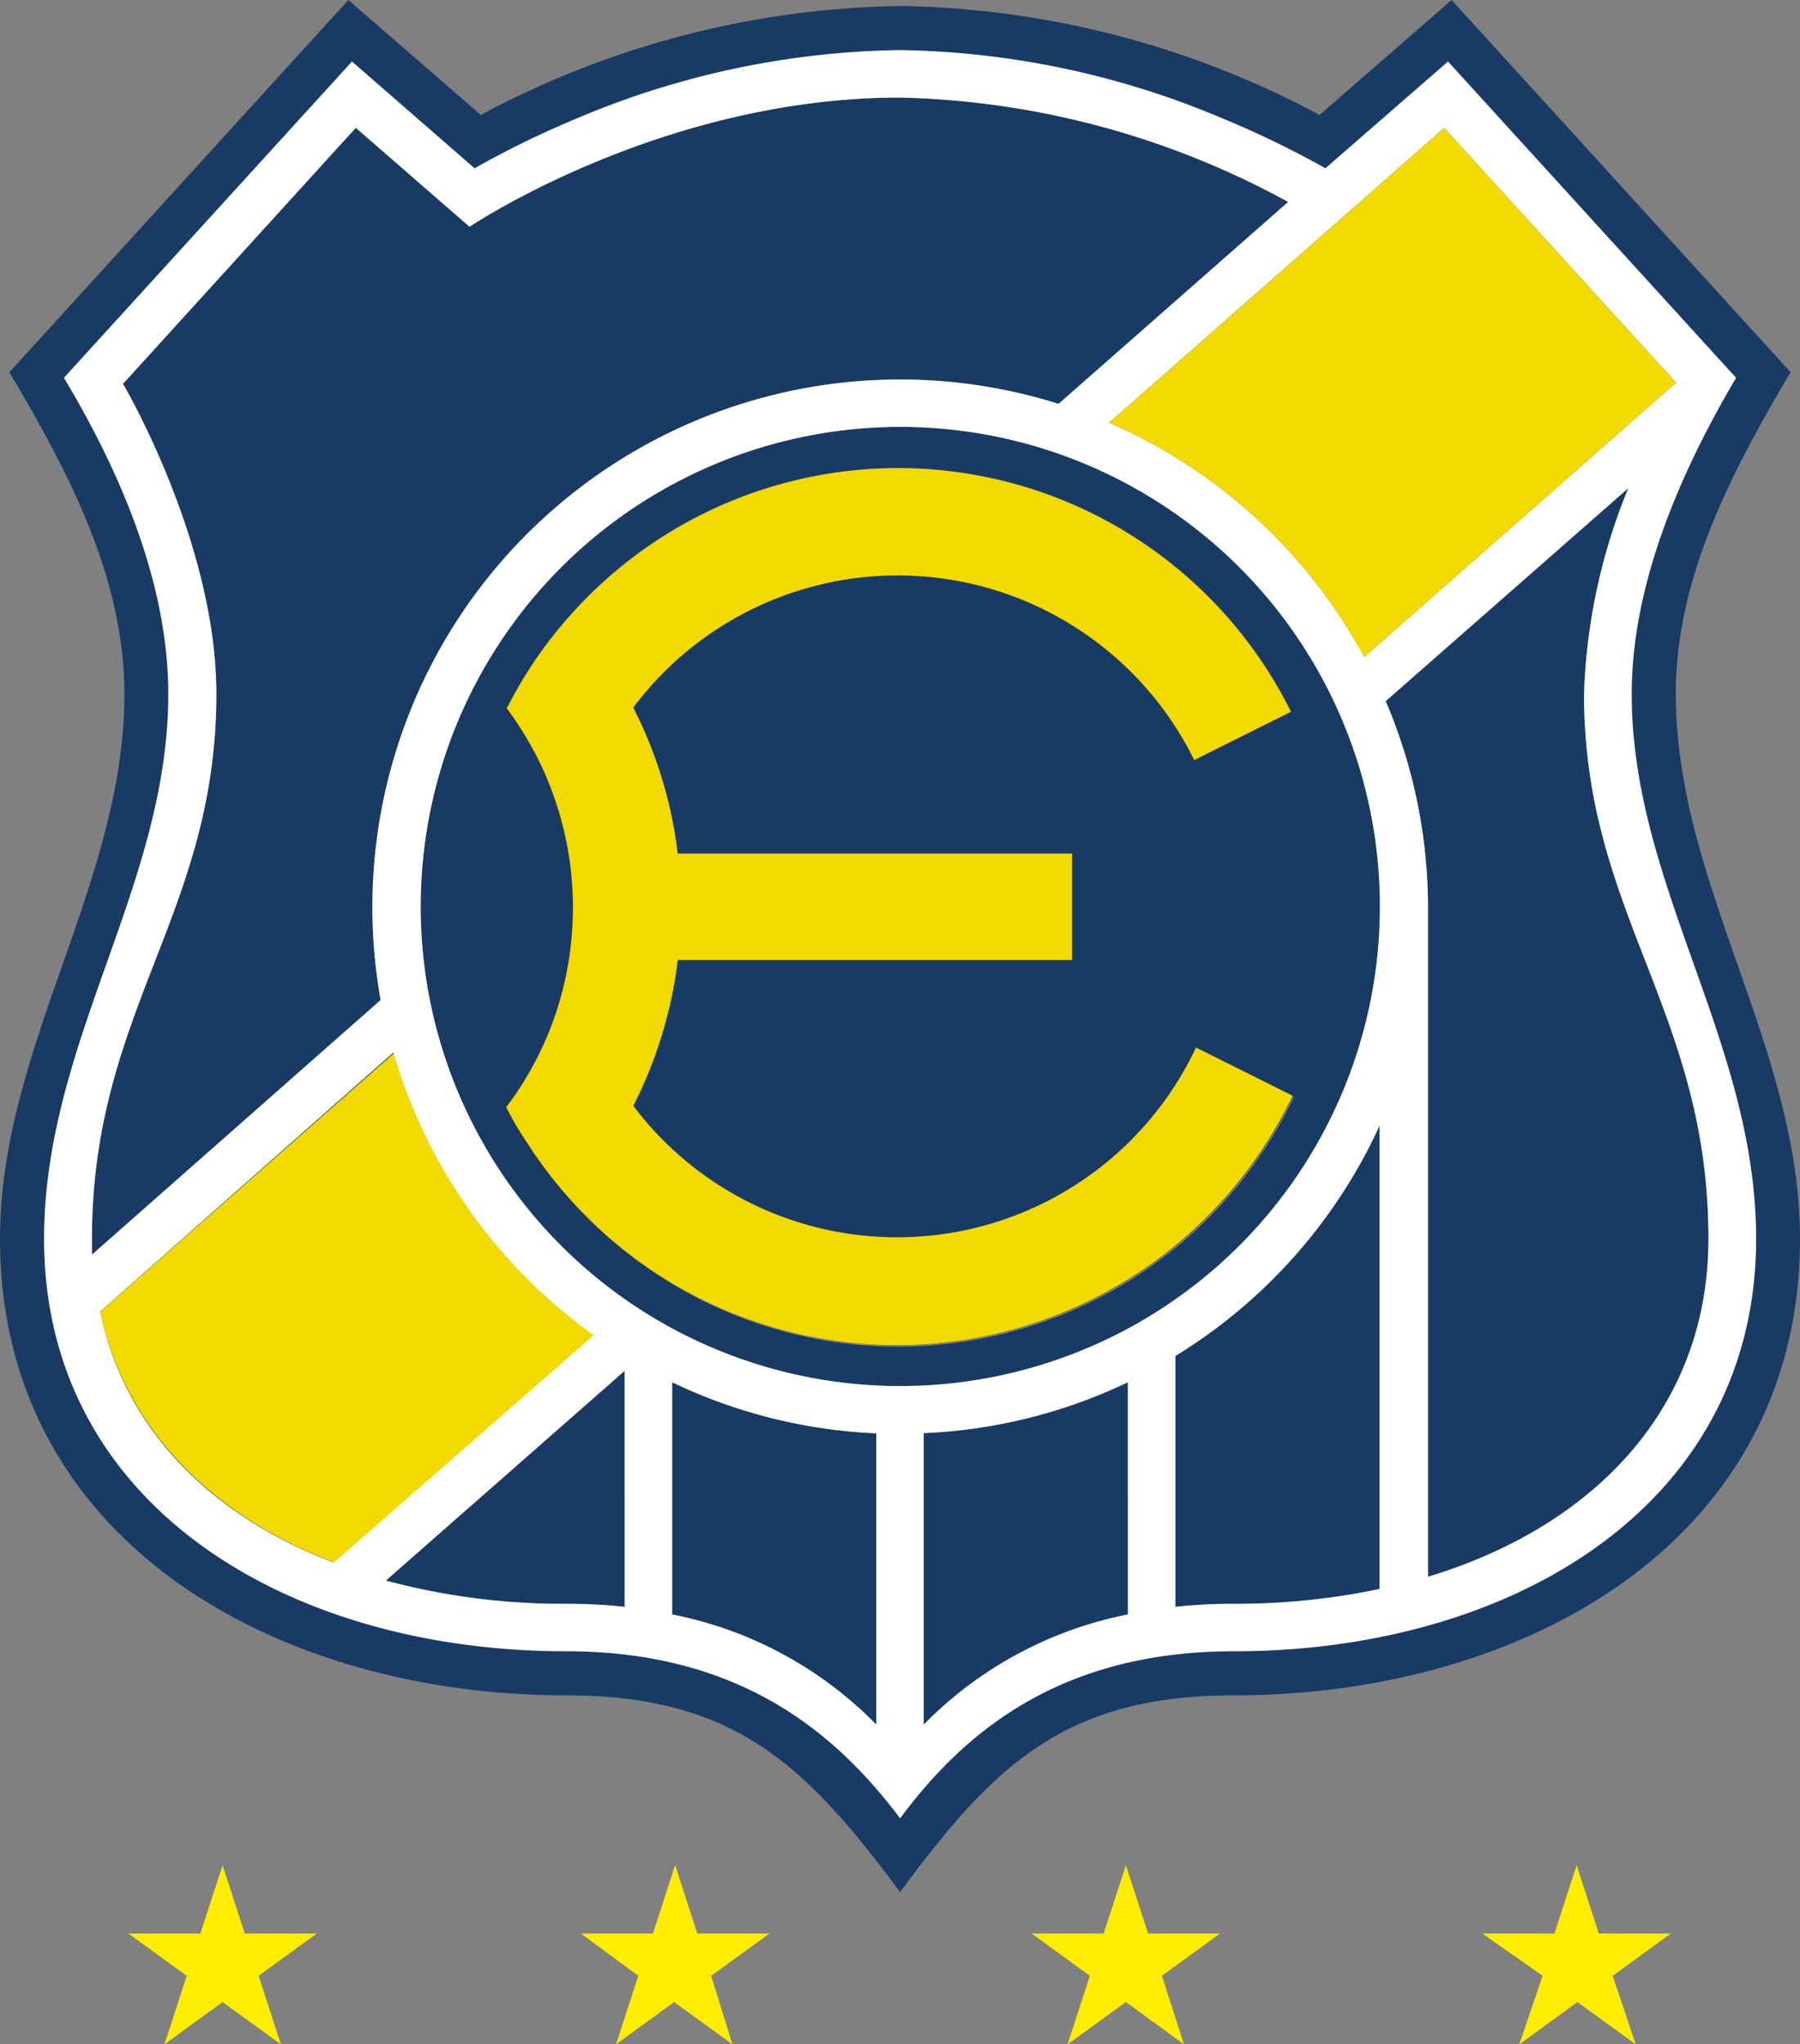 <svg xmlns="http://www.w3.org/2000/svg" viewBox="0 0 89.85 102.05"><rect x="0" y="0" width="89.85" height="102.05" fill="#808080" stroke="none"/><defs><style>.cls-1{fill:#ffed00;}.cls-2{fill:#183a64;}.cls-3{fill:#f2da00;}.cls-4{fill:#fff;}</style></defs><g id="Capa_2" data-name="Capa 2"><g id="Capa_1-2" data-name="Capa 1"><path class="cls-1" d="M59.1,102.05l-2.9-2.11-2.91,2.11,1.11-3.42-2.9-2.11h3.59l1.11-3.41,1.11,3.41H60.9L58,98.63Zm-22.54,0-2.91-2.11-2.9,2.11,1.11-3.42L29,96.52h3.59l1.11-3.41,1.11,3.41h3.6l-2.91,2.11Zm-22.54,0-2.91-2.11-2.9,2.11,1.11-3.42L6.41,96.52H10l1.11-3.41,1.11,3.41h3.59l-2.9,2.11Zm67.63,0-2.91-2.11-2.9,2.11L77,98.63,74,96.52h3.59l1.11-3.41,1.11,3.41h3.59l-2.9,2.11Z"/><path class="cls-2" d="M25.29,35.32a22.61,22.61,0,0,1,1.28-2.18,21.39,21.39,0,0,1,1.9-2.45,21.89,21.89,0,0,1,36,4.84l-4.83,2.41a16.5,16.5,0,0,0-27.95-2.62,21.93,21.93,0,0,1,2.22,7.29H53.54v5.31H33.86a21.88,21.88,0,0,1-2.22,7.28,16.49,16.49,0,0,0,28.09-2.91l4.83,2.41a21.89,21.89,0,0,1-36.09,5.13,20.86,20.86,0,0,1-2.2-2.92c-.35-.55-.68-1.12-1-1.71a16.29,16.29,0,0,0,3.18-7.63,17.69,17.69,0,0,0,.15-2.31,17.42,17.42,0,0,0-.15-2.3A16.46,16.46,0,0,0,27,38.18a16.06,16.06,0,0,0-1.74-2.86M72.1,6.18,83.88,19.11,68.06,33a26.27,26.27,0,0,0-13-11.88ZM19.72,52.28A26.22,26.22,0,0,0,29.84,66.64L16.69,78.21C10.84,76,6.16,71.8,4.79,65.42ZM65.87,5.74,72.46,0,89.38,18.58c-2.87,4.86-5.73,10.18-5.73,16.06,0,9.47,6.2,17.63,6.2,27.2C89.85,77,76,84.63,61.59,84.63c-8.43,0-12,3.5-16.66,9.82-4.7-6.32-8.24-9.82-16.67-9.82C13.89,84.63,0,77,0,61.84c0-9.57,6.21-17.73,6.21-27.2,0-5.88-2.87-11.2-5.74-16.06L17.39,0,24,5.74A45.7,45.7,0,0,1,44.93.3,45.73,45.73,0,0,1,65.87,5.74M23.77,8.52l-.09.05-6.1-5.3L3.37,18.88c2.74,4.66,5.18,10.24,5.18,15.76,0,9.56-6.21,17.53-6.21,27.2,0,13.22,12.1,20.45,25.92,20.45,8.55,0,13.39,3.89,16.67,8.24,3.27-4.35,8.11-8.24,16.66-8.24,13.82,0,25.92-7.23,25.92-20.45,0-9.67-6.21-17.64-6.21-27.2,0-5.52,2.44-11.1,5.18-15.76L72.27,3.27l-6.09,5.3A44.25,44.25,0,0,0,44.93,2.64,44.18,44.18,0,0,0,23.77,8.52"/><path class="cls-2" d="M21,45.26A23.94,23.94,0,1,1,44.93,69.19,23.93,23.93,0,0,1,21,45.26m4.3-9.94A16.34,16.34,0,0,1,28.46,43a15.87,15.87,0,0,1,.16,2.3,16.1,16.1,0,0,1-.16,2.31,16.41,16.41,0,0,1-1.52,5,16.88,16.88,0,0,1-1.65,2.66c.3.59.63,1.16,1,1.71a22.54,22.54,0,0,0,2.2,2.92,21.9,21.9,0,0,0,36.1-5.13l-4.83-2.41A16.49,16.49,0,0,1,31.64,55.2a21.88,21.88,0,0,0,2.22-7.28H53.54V42.61H33.86a21.86,21.86,0,0,0-2.22-7.29,16.5,16.5,0,0,1,28,2.62l4.83-2.41a21.9,21.9,0,0,0-36-4.84,22.3,22.3,0,0,0-3.17,4.63m5.89,44.89a27.14,27.14,0,0,0-2.92-.15,33.94,33.94,0,0,1-9-1.16L31.18,68.43Zm12.56,5.88A19.47,19.47,0,0,0,33.55,80.6V69a26.18,26.18,0,0,0,10.19,2.55ZM56.3,80.6a19.51,19.51,0,0,0-10.19,5.49V71.54A26.18,26.18,0,0,0,56.3,69Zm12.56-1.28a34.65,34.65,0,0,1-7.27.74,27.14,27.14,0,0,0-2.92.15V67.69A26.34,26.34,0,0,0,68.86,56.2ZM81.28,24.37a29.41,29.41,0,0,0-2.21,10.27c0,11,6.21,15.81,6.21,27.2,0,8.43-5.7,14.36-14,16.87V45.26A26.26,26.26,0,0,0,69.17,35ZM44.93,4.87A42.27,42.27,0,0,1,64.3,10.08L52.84,20.16A26.34,26.34,0,0,0,19,49.92L4.59,62.63c0-.26,0-.52,0-.79,0-11.39,6.21-16.21,6.21-27.2,0-7.59-4.66-15.48-4.66-15.48L17.76,6.38l5.68,4.94S33,4.87,44.93,4.87"/><path class="cls-3" d="M55.36,21.1,72.09,6.38,83.67,19.1,68.1,32.8A26.45,26.45,0,0,0,55.36,21.1"/><path class="cls-3" d="M25.27,35.32A17.32,17.32,0,0,1,27,38.18,16.75,16.75,0,0,1,28.44,43a17.42,17.42,0,0,1,.16,2.3,17.69,17.69,0,0,1-.16,2.31,16.43,16.43,0,0,1-1.53,5,16.82,16.82,0,0,1-1.64,2.66c.3.59.62,1.16,1,1.71A21.93,21.93,0,0,0,44.77,67.15,21.89,21.89,0,0,0,64.53,54.7L59.7,52.29A16.49,16.49,0,0,1,31.61,55.2a21.65,21.65,0,0,0,2.22-7.28H53.51V42.61H33.83a21.63,21.63,0,0,0-2.22-7.29,16.5,16.5,0,0,1,28,2.62l4.83-2.41a21.89,21.89,0,0,0-35.95-4.84,21.3,21.3,0,0,0-3.17,4.63"/><path class="cls-3" d="M5,65.48l14.7-12.94a26.32,26.32,0,0,0,10,14.11L16.69,78C10.62,75.69,6.25,71.36,5,65.48"/><path class="cls-4" d="M21,45.26A23.94,23.94,0,1,1,44.93,69.19,23.93,23.93,0,0,1,21,45.26M31.18,80.21a27,27,0,0,0-2.92-.15,33.94,33.94,0,0,1-9-1.16L31.18,68.43Zm12.56,5.88a19.54,19.54,0,0,0-10.19-5.5V69a26.18,26.18,0,0,0,10.19,2.55Zm12.56-5.5a19.58,19.58,0,0,0-10.19,5.5V71.54A26.18,26.18,0,0,0,56.3,69Zm12.56-1.27a34.65,34.65,0,0,1-7.27.74,27.28,27.28,0,0,0-2.92.15V67.69A26.34,26.34,0,0,0,68.86,56.2ZM81.28,24.37a29.41,29.41,0,0,0-2.21,10.27c0,11,6.21,15.81,6.21,27.2,0,8.43-5.7,14.36-14,16.87V45.26A26.26,26.26,0,0,0,69.17,35ZM44.93,4.87A42.27,42.27,0,0,1,64.3,10.08L52.84,20.16A26.34,26.34,0,0,0,19,49.92L4.59,62.63c0-.26,0-.52,0-.79,0-11.39,6.21-16.21,6.21-27.2,0-7.59-4.66-15.48-4.66-15.48L17.76,6.38l5.68,4.94S33,4.87,44.93,4.87M55.36,21.1,72.09,6.38,83.67,19.1,68.1,32.8A26.45,26.45,0,0,0,55.36,21.1M5,65.47,19.64,52.54a26.37,26.37,0,0,0,10,14.11L16.66,78C10.58,75.69,6.21,71.36,5,65.47M28.82,5.9a47.1,47.1,0,0,0-5.13,2.5L17.57,3.07,3.19,18.86C6,23.54,8.4,29.13,8.4,34.64c0,9.61-6.2,17.35-6.2,27.2,0,13.33,12.21,20.59,26.06,20.59,8.6,0,13.41,4,16.67,8.34,3.25-4.38,8.07-8.34,16.66-8.34,13.86,0,26.07-7.26,26.07-20.59,0-9.85-6.21-17.59-6.21-27.2,0-5.51,2.45-11.1,5.21-15.78L72.28,3.07,66.16,8.4A47.71,47.71,0,0,0,61,5.9,42.82,42.82,0,0,0,44.93,2.5,42.73,42.73,0,0,0,28.82,5.9"/></g></g></svg>